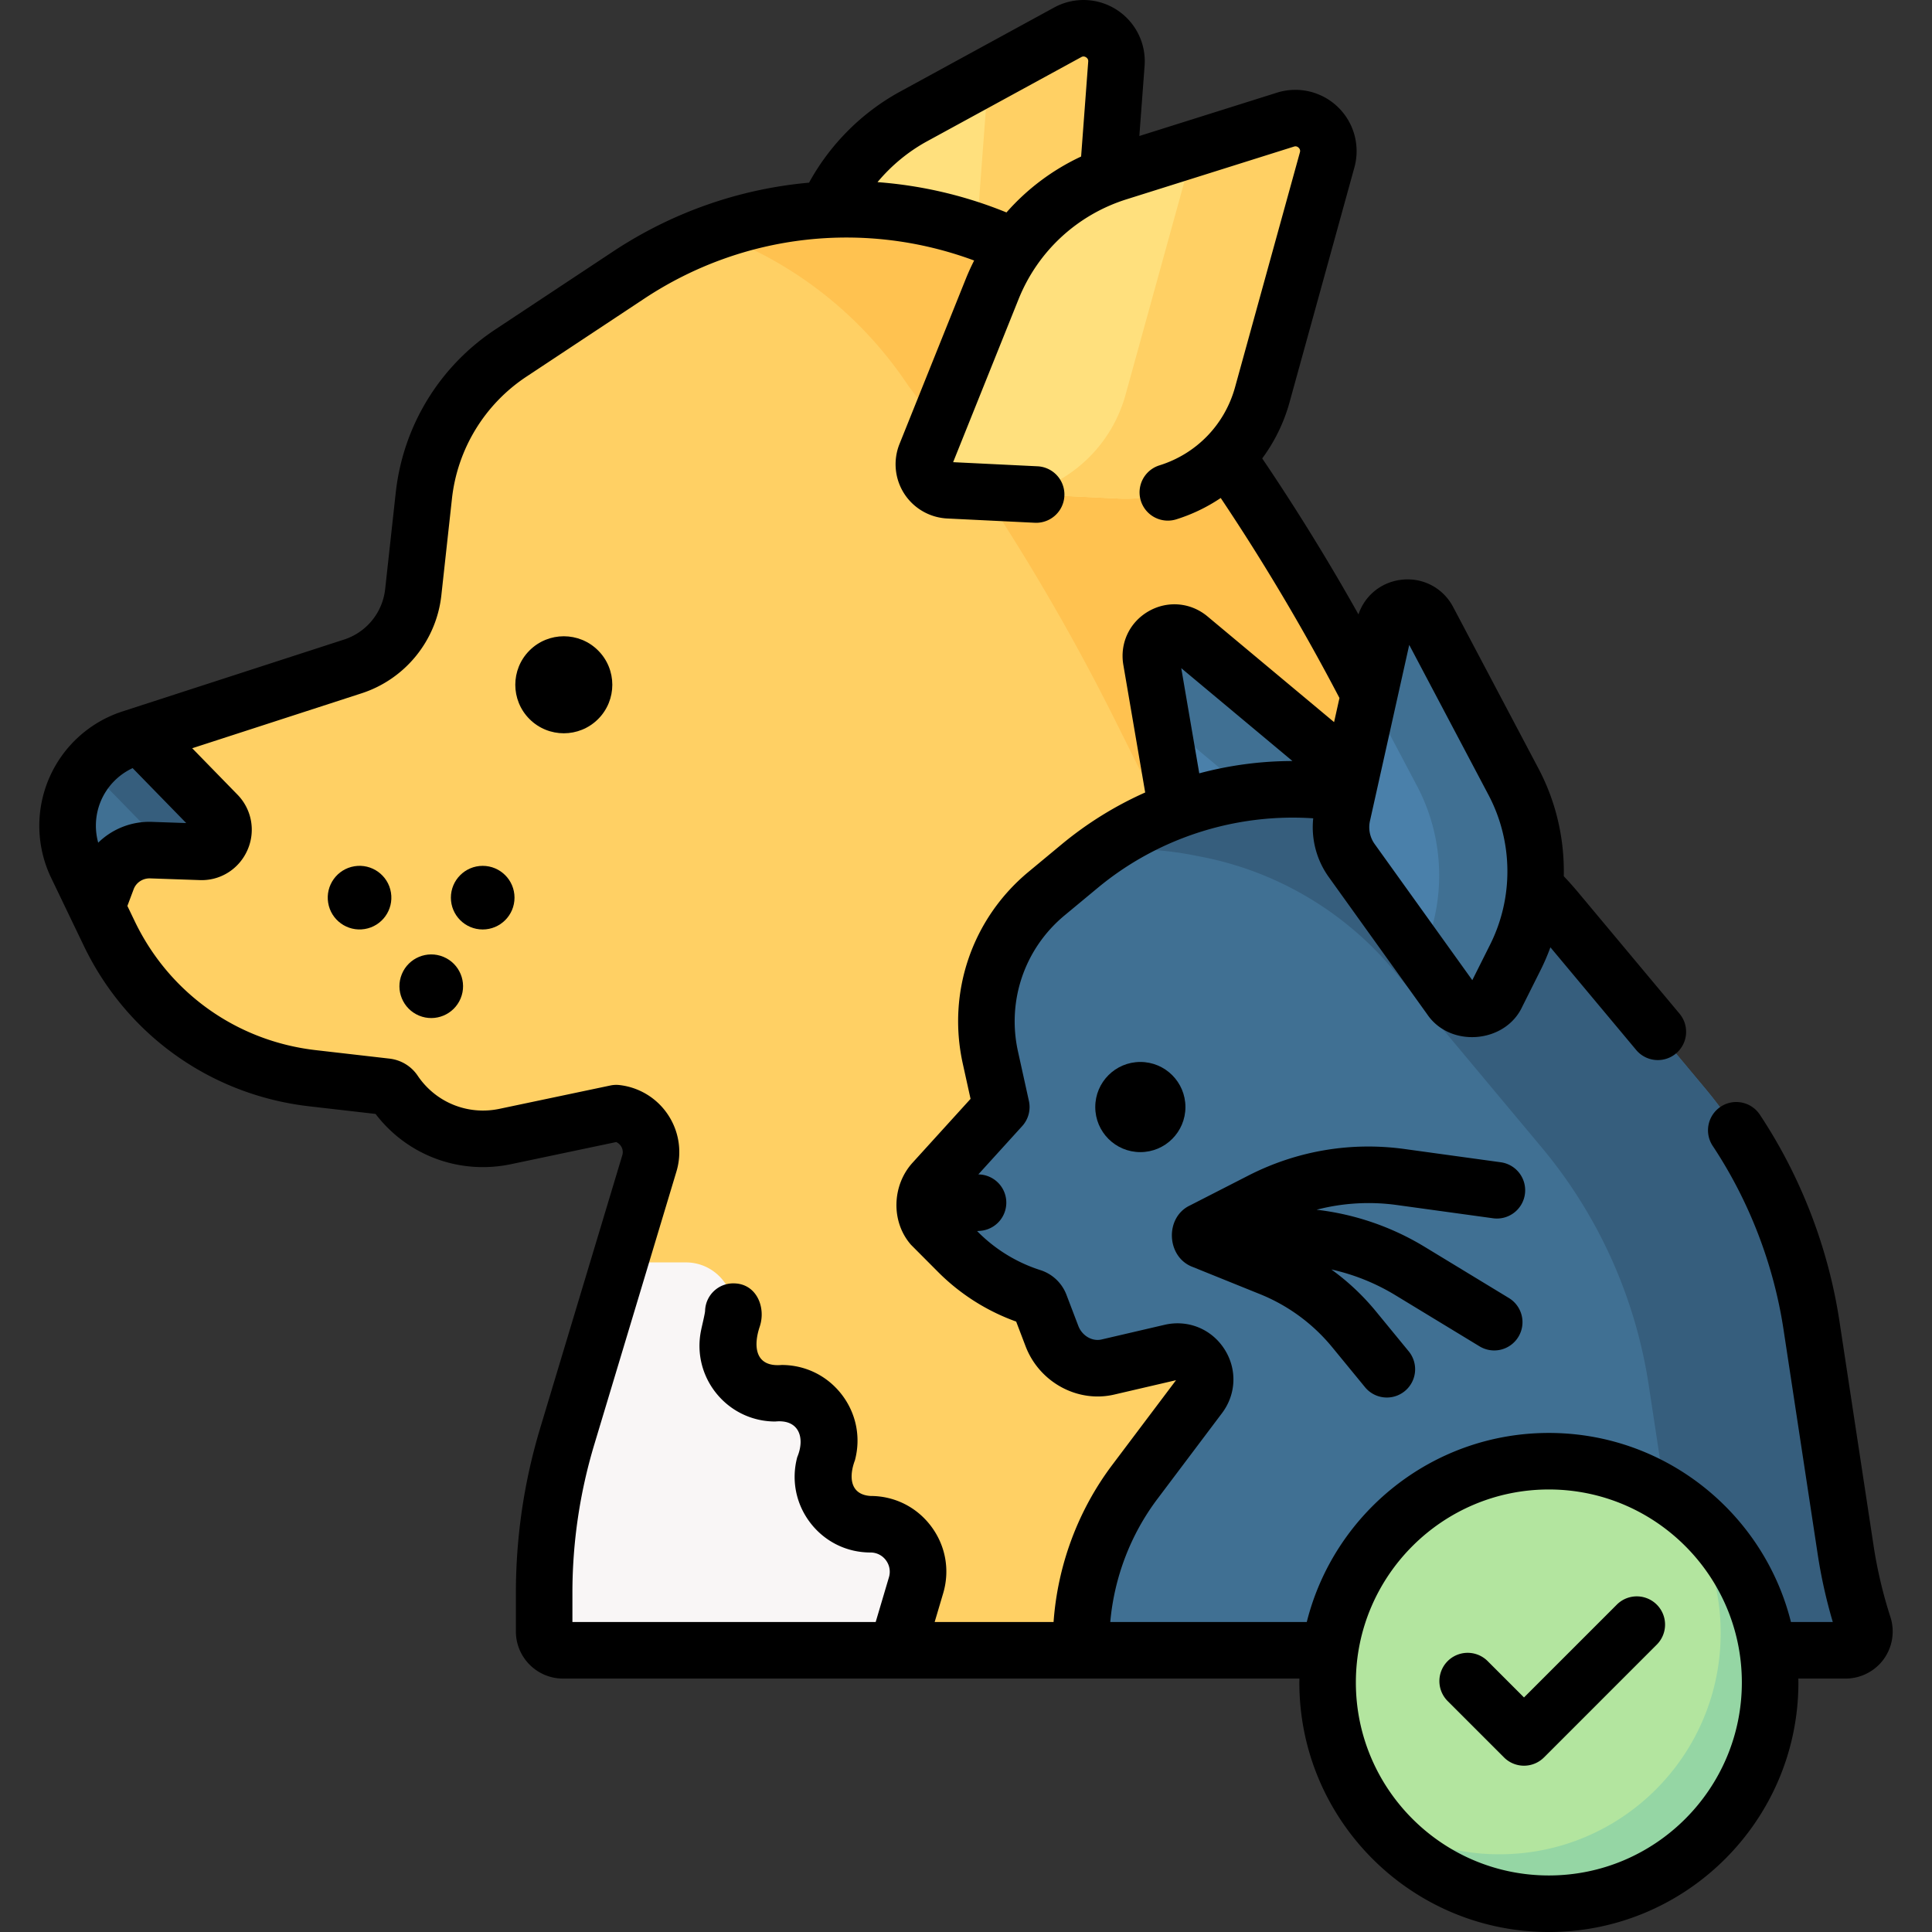 <?xml version="1.0" encoding="UTF-8"?> <svg xmlns="http://www.w3.org/2000/svg" xmlns:xlink="http://www.w3.org/1999/xlink" xmlns:svgjs="http://svgjs.com/svgjs" version="1.1" width="512" height="512" x="0" y="0" viewBox="0 0 512 512" style="enable-background:new 0 0 512 512" xml:space="preserve" class=""><rect x="0" y="0" width="512" height="512" fill="#333333" stroke="none"/><g><path fill="#ffe07d" d="m214.372 122.194 44.692-6.567c17.379-2.553 30.662-16.818 31.973-34.334l4.821-64.405c.517-6.909-6.825-11.646-12.907-8.326l-40.834 22.292a53.072 53.072 0 0 0-26.716 36.712l-8.807 46.522c-.881 4.657 3.089 8.795 7.778 8.106z" data-original="#ffe07d"></path><path fill="#ffd064" d="m282.952 8.562-21.014 11.472-4.586 61.259c-1.311 17.516-14.595 31.78-31.973 34.334l-18.244 2.681c1.238 2.611 4.071 4.351 7.238 3.886l44.692-6.567c17.378-2.553 30.662-16.818 31.973-34.334l4.821-64.405c.517-6.909-6.826-11.646-12.907-8.326z" data-original="#ffd064" class=""></path><path fill="#ffd064" d="m133.893 301.184 29.424-6.191c6.436.74 10.635 7.121 8.768 13.324l-21.775 72.361a143.975 143.975 0 0 0-6.107 41.49v10.179a4.994 4.994 0 0 0 4.994 4.994h340.044l-122.7-246.167a575.672 575.672 0 0 0-55.005-89.029c-32.011-48.017-96.833-61.09-144.953-29.235l-31.174 20.637a52.238 52.238 0 0 0-23.092 37.863l-2.802 25.542a23.335 23.335 0 0 1-15.996 19.652L34.76 195.663c-14.037 4.553-20.838 20.437-14.446 33.738l8.658 18.016a68.395 68.395 0 0 0 53.835 38.322l19.55 2.247c.848.098 1.63.542 2.107 1.25a28.414 28.414 0 0 0 29.429 11.948z" data-original="#ffd064" class=""></path><path fill="#ffc250" d="M366.541 191.174a575.672 575.672 0 0 0-55.005-89.029c-27.263-40.894-78.322-56.435-122.597-40.47 20.427 7.323 38.763 21.032 51.722 40.47a575.672 575.672 0 0 1 55.005 89.029l122.701 246.168h70.875z" data-original="#ffc250"></path><path fill="#4a80aa" d="m369.658 253.839.818-10.831a50.856 50.856 0 0 0-18.114-42.866l-37.161-31.033c-4.442-3.709-11.099.123-10.122 5.826l8.652 50.525a15.13 15.13 0 0 0 6.88 10.267l37.905 23.741c4.65 2.913 10.728-.159 11.142-5.629z" data-original="#4a80aa"></path><path fill="#407093" d="m352.362 200.142-37.161-31.033c-4.442-3.709-11.099.123-10.122 5.826l2.685 15.681 14.489 12.099a50.856 50.856 0 0 1 18.114 42.866l-.182 2.405 18.332 11.482c4.649 2.912 10.727-.16 11.14-5.63l.818-10.831a50.851 50.851 0 0 0-18.113-42.865z" data-original="#407093"></path><path fill="#407093" d="M253.938 331.831a48.132 48.132 0 0 0 19.477 11.889 3.507 3.507 0 0 1 2.21 2.09l3.143 8.241c2.176 5.707 8.015 9.369 14.041 8.376.305-.05.609-.111.912-.181l16.596-3.863c6.697-1.559 11.685 6.101 7.549 11.595L300.73 392.74a70.916 70.916 0 0 0-14.221 44.601h202.592c3.377 0 5.793-3.286 4.755-6.5a127.875 127.875 0 0 1-4.743-20.075l-9.062-59.601a128.325 128.325 0 0 0-28.391-62.988l-39.194-46.907a88.377 88.377 0 0 0-50.878-30.071l-2.086-.407a88.369 88.369 0 0 0-73.365 18.725l-8.788 7.293a44.08 44.08 0 0 0-14.895 43.426l2.901 13.142-17.952 19.766a9.139 9.139 0 0 0-.685 11.438zM20.313 229.402l5.306 11.041 2.789-7.424a11.933 11.933 0 0 1 11.581-7.729l13.174.455c5.275.182 8.079-6.161 4.393-9.939l-20.403-20.918-2.394.777c-14.036 4.552-20.838 20.437-14.446 33.737z" data-original="#407093"></path><path fill="#365e7d" d="m57.557 215.806-20.403-20.918-2.394.777a24.205 24.205 0 0 0-11.409 7.833l17.045 17.476c1.271 1.303 1.904 2.85 2.043 4.403l10.725.37c5.275.181 8.079-6.162 4.393-9.941z" data-original="#365e7d"></path><path fill="#ffe07d" d="m251.387 129.922 45.118 2.204c17.544.857 33.336-10.568 38.012-27.499l17.19-62.255c1.844-6.679-4.443-12.747-11.052-10.666L296.28 45.677a53.07 53.07 0 0 0-33.314 30.85l-17.641 43.939c-1.766 4.398 1.328 9.225 6.062 9.456z" data-original="#ffe07d"></path><path fill="#ffd064" d="m340.655 31.706-24.891 7.836a8.802 8.802 0 0 1-.296 2.829l-17.19 62.255c-3.625 13.127-13.933 22.939-26.558 26.289l24.786 1.211c17.544.857 33.336-10.568 38.012-27.499l17.19-62.255c1.844-6.679-4.444-12.747-11.053-10.666z" data-original="#ffd064" class=""></path><path fill="#365e7d" d="m316.375 226.662 2.086.407a88.365 88.365 0 0 1 50.877 30.07l39.194 46.908a128.312 128.312 0 0 1 28.391 62.988l9.062 59.601a128.412 128.412 0 0 0 2.113 10.706h41.003c3.377 0 5.793-3.286 4.755-6.5a127.902 127.902 0 0 1-4.743-20.075l-9.062-59.601a128.325 128.325 0 0 0-28.391-62.988l-39.194-46.908a88.37 88.37 0 0 0-50.878-30.07l-2.085-.407a88.365 88.365 0 0 0-67.959 14.588 88.388 88.388 0 0 1 24.831 1.281z" data-original="#365e7d"></path><path fill="#4a80aa" d="m396.726 263.408 4.865-9.712a50.858 50.858 0 0 0-.502-46.533l-22.614-42.808c-2.703-5.117-10.316-4.096-11.575 1.552l-11.157 50.031a15.127 15.127 0 0 0 2.472 12.109l26.069 36.344c3.196 4.458 9.985 3.921 12.442-.983z" data-original="#4a80aa"></path><path fill="#407093" d="m401.089 207.163-22.614-42.808c-2.703-5.117-10.316-4.096-11.575 1.552l-4.085 18.316 12.706 24.052c7.468 14.138 7.821 30.932 1.047 45.36l7.716 10.757c3.197 4.457 9.986 3.921 12.443-.984l4.865-9.712a50.861 50.861 0 0 0-.503-46.533z" data-original="#407093"></path><circle cx="410.464" cy="445.872" r="58.636" fill="#b3e59f" data-original="#b3e59f"></circle><path fill="#95d6a4" d="M444.846 398.386a58.357 58.357 0 0 1 11.151 34.382c0 32.384-26.252 58.636-58.636 58.636a58.348 58.348 0 0 1-34.382-11.151c10.656 14.691 27.949 24.254 47.486 24.254 32.384 0 58.636-26.253 58.636-58.636-.001-19.536-9.564-36.829-24.255-47.485z" data-original="#95d6a4"></path><path fill="#f9f6f6" d="M242.763 420.118c2.393-8.074-3.657-16.178-12.079-16.178-8.279 0-14.308-7.85-12.172-15.849l.805-3.016c2.136-7.999-3.892-15.849-12.172-15.849h-1.687c-8.05 0-14.035-7.447-12.303-15.309l.894-4.059c1.732-7.862-4.253-15.309-12.303-15.309H164.19l-13.881 46.13a143.975 143.975 0 0 0-6.107 41.49v10.179a4.994 4.994 0 0 0 4.994 4.994h88.46z" data-original="#f9f6f6"></path><path d="M500.985 428.54a120.698 120.698 0 0 1-4.465-18.897l-9.062-59.601c-2.949-19.398-10.239-38.294-21.083-54.646a7.491 7.491 0 0 0-10.384-2.102 7.491 7.491 0 0 0-2.103 10.384c9.648 14.547 16.134 31.358 18.758 48.615l9.062 59.602a135.495 135.495 0 0 0 4.002 17.957h-11.091c-7.181-28.746-33.216-50.108-64.155-50.108s-56.974 21.362-64.155 50.108h-52.077c1.042-11.769 5.355-23.135 12.483-32.604l17.136-22.762c3.803-5.051 4.031-11.738.581-17.036-3.449-5.297-9.655-7.791-15.813-6.361l-16.612 3.867c-2.522.638-5.234-.949-6.239-3.571l-3.143-8.243a10.947 10.947 0 0 0-6.934-6.557 40.825 40.825 0 0 1-16.446-10.038l-.3-.302.8-.059a7.492 7.492 0 0 0 6.917-8.025c-.29-3.915-3.536-6.889-7.398-6.93l11.637-12.813a7.49 7.49 0 0 0 1.77-6.652l-2.901-13.142c-2.968-13.443 1.769-27.254 12.363-36.046l8.789-7.292c15.979-13.258 36.509-19.806 57.095-18.425a22.638 22.638 0 0 0 4.11 15.555l26.068 36.345c6.031 8.982 20.708 7.791 25.229-1.996l4.865-9.712a57.97 57.97 0 0 0 2.583-6.005l22.724 27.195a7.478 7.478 0 0 0 5.753 2.688 7.49 7.49 0 0 0 5.745-12.294l-26.878-32.166a95.654 95.654 0 0 0-3.8-4.266c.215-9.806-2.007-19.65-6.703-28.539l-22.614-42.809c-2.714-5.138-8.192-7.962-13.948-7.187-5.252.704-9.48 4.233-11.145 9.148a585.915 585.915 0 0 0-25.505-41.333 45.112 45.112 0 0 0 7.238-14.863l17.19-62.255a16.225 16.225 0 0 0-4.376-16.003 16.227 16.227 0 0 0-16.148-3.803l-36.468 11.482 1.392-18.594a16.224 16.224 0 0 0-7.388-14.853 16.222 16.222 0 0 0-16.579-.608L238.528 24.28c-10.145 5.538-18.578 14.011-24.122 24.13-18.248 1.629-36.094 7.753-51.958 18.255l-31.174 20.638c-14.839 9.824-24.462 25.603-26.403 43.293l-2.802 25.542a15.868 15.868 0 0 1-10.861 13.342l-58.759 19.06a31.858 31.858 0 0 0-18.887 44.108l8.658 18.016c11.356 23.63 33.685 39.525 59.732 42.52l17.575 2.019c8.384 10.987 22.241 16.188 35.91 13.314l27.857-5.86c.661.285 1.061.76 1.265 1.07.279.423.695 1.303.355 2.434l-21.774 72.362a151.344 151.344 0 0 0-6.425 43.648v10.18c0 6.885 5.601 12.486 12.486 12.486h195.164c-.005.347-.026.69-.026 1.038 0 36.463 29.665 66.128 66.128 66.128s66.128-29.664 66.128-66.128c0-.348-.021-.691-.026-1.038h12.536c3.981 0 7.757-1.922 10.1-5.141a12.504 12.504 0 0 0 1.78-11.156zM317.818 204.941l-4.773-27.872 29.466 24.608a96.077 96.077 0 0 0-24.693 3.264zm55.643-34.039 21.004 39.76c6.526 12.354 6.686 27.187.428 39.678l-4.717 9.415-25.875-36.075a7.639 7.639 0 0 1-1.248-6.111zM245.707 37.43l40.834-22.292c.16-.089.653-.357 1.278.047.625.403.583.962.569 1.145l-1.883 25.152a60.213 60.213 0 0 0-19.777 14.817 112.695 112.695 0 0 0-34.177-8.032c3.66-4.384 8.127-8.092 13.156-10.837zM26.762 212.202a16.864 16.864 0 0 1 8.386-8.642l14.2 14.558-9.098-.313a19.386 19.386 0 0 0-14.224 5.513 16.85 16.85 0 0 1 .736-11.116zm124.933 209.967c0-13.331 1.948-26.564 5.79-39.331l21.774-72.362a17.845 17.845 0 0 0-2.187-14.988 17.846 17.846 0 0 0-12.9-7.937 7.566 7.566 0 0 0-2.397.111l-29.425 6.191c-8.383 1.765-16.891-1.689-21.672-8.799-1.693-2.517-4.414-4.16-7.468-4.511l-19.549-2.246c-20.904-2.403-38.824-15.159-47.938-34.125l-1.966-4.09 1.663-4.428c.671-1.786 2.407-2.909 4.31-2.876l13.175.455c5.493.221 10.451-2.928 12.667-7.943a13.286 13.286 0 0 0-2.653-14.714l-11.981-12.284 44.891-14.562c11.517-3.735 19.811-13.925 21.132-25.96l2.802-25.542a44.626 44.626 0 0 1 19.781-32.434l31.174-20.638c26.078-17.264 58.341-20.898 87.439-10.117a61 61 0 0 0-2.144 4.696l-17.641 43.939a14.413 14.413 0 0 0 1.24 13.126 14.413 14.413 0 0 0 11.41 6.605l23.295 1.137a7.492 7.492 0 0 0 .731-14.965l-22.459-1.096 17.329-43.164c5.108-12.722 15.536-22.379 28.612-26.494l44.376-13.971c.175-.055.708-.223 1.244.293.536.517.386 1.056.337 1.234l-17.19 62.255c-2.735 9.904-10.225 17.64-20.036 20.694a7.491 7.491 0 1 0 4.454 14.306 45.217 45.217 0 0 0 11.79-5.662 570.45 570.45 0 0 1 31.447 52.971c.006.012.014.021.02.033l-1.426 6.394-33.543-28.011c-4.46-3.724-10.596-4.257-15.632-1.359-5.035 2.899-7.656 8.473-6.675 14.2l5.791 33.817a95.636 95.636 0 0 0-22.132 13.737l-8.788 7.292c-14.933 12.391-21.61 31.859-17.426 50.806l2.066 9.358-15.347 16.898c-5.468 5.985-5.821 15.607-.447 21.762l7.219 7.248a55.902 55.902 0 0 0 20.664 13.115l2.474 6.489c3.637 9.606 13.869 15.176 23.651 12.821l16.241-3.777-16.916 22.469c-9.079 12.059-14.462 26.603-15.539 41.616h-31.514l2.254-7.605c1.819-6.137.666-12.598-3.163-17.728-3.83-5.129-9.697-8.071-16.098-8.071-5.519-.37-5.73-5.196-4.128-9.44 1.624-6.08.357-12.429-3.477-17.42-3.833-4.991-9.64-7.853-15.933-7.853-7.01.623-7.615-4.881-5.781-10.26 1.636-5.057-.89-11.203-6.739-11.363-4.14-.166-7.614 3.067-7.77 7.202.021.627-.891 4.309-1.015 4.99-1.317 5.977.126 12.138 3.959 16.908s9.541 7.505 15.659 7.505c6.271-.646 7.968 4.296 5.815 9.44-1.624 6.08-.357 12.429 3.476 17.42s9.64 7.853 15.933 7.853c1.627 0 3.119.748 4.092 2.051a5.066 5.066 0 0 1 .804 4.507l-3.515 11.862h-80.37v-7.68zm258.769 74.848c-28.202 0-51.145-22.944-51.145-51.145 0-28.202 22.944-51.146 51.145-51.146s51.145 22.944 51.145 51.146-22.944 51.145-51.145 51.145z" fill="#000000" data-original="#000000" class=""></path><circle cx="149.45" cy="181.476" r="12.855" transform="rotate(-45 149.428 181.517)" fill="#000000" data-original="#000000" class=""></circle><circle cx="95.337" cy="237.889" r="8.43" transform="rotate(-9.25 95.29 238.205)" fill="#000000" data-original="#000000" class=""></circle><circle cx="127.92" cy="237.889" r="8.43" fill="#000000" data-original="#000000" class=""></circle><circle cx="114.218" cy="261.293" r="8.43" transform="rotate(-67.48 114.304 261.278)" fill="#000000" data-original="#000000" class=""></circle><circle cx="302.204" cy="293.377" r="11.947" fill="#000000" data-original="#000000" class=""></circle><path d="m370.194 319.345 25.479 3.509a7.492 7.492 0 0 0 8.443-6.399 7.49 7.49 0 0 0-6.399-8.443l-25.479-3.509c-14.162-1.951-28.384.434-41.16 6.905l-15.723 8.045c-6.74 3.182-6.259 13.71.729 16.307l17.474 7.059a48.043 48.043 0 0 1 19.475 14.186l8.708 10.613a7.474 7.474 0 0 0 5.796 2.74 7.492 7.492 0 0 0 5.786-12.244l-8.708-10.613a63.033 63.033 0 0 0-11.789-11.078 55.9 55.9 0 0 1 16.924 6.794l22.343 13.575a7.49 7.49 0 0 0 10.293-2.511 7.491 7.491 0 0 0-2.512-10.292l-22.343-13.575a70.87 70.87 0 0 0-28.621-9.823 54.754 54.754 0 0 1 21.284-1.246zM428.47 425.247l-24.595 24.596-9.632-9.633a7.491 7.491 0 1 0-10.594 10.595l14.929 14.929a7.49 7.49 0 0 0 10.594 0l29.892-29.893a7.491 7.491 0 1 0-10.594-10.594z" fill="#000000" data-original="#000000" class=""></path></g></svg> 